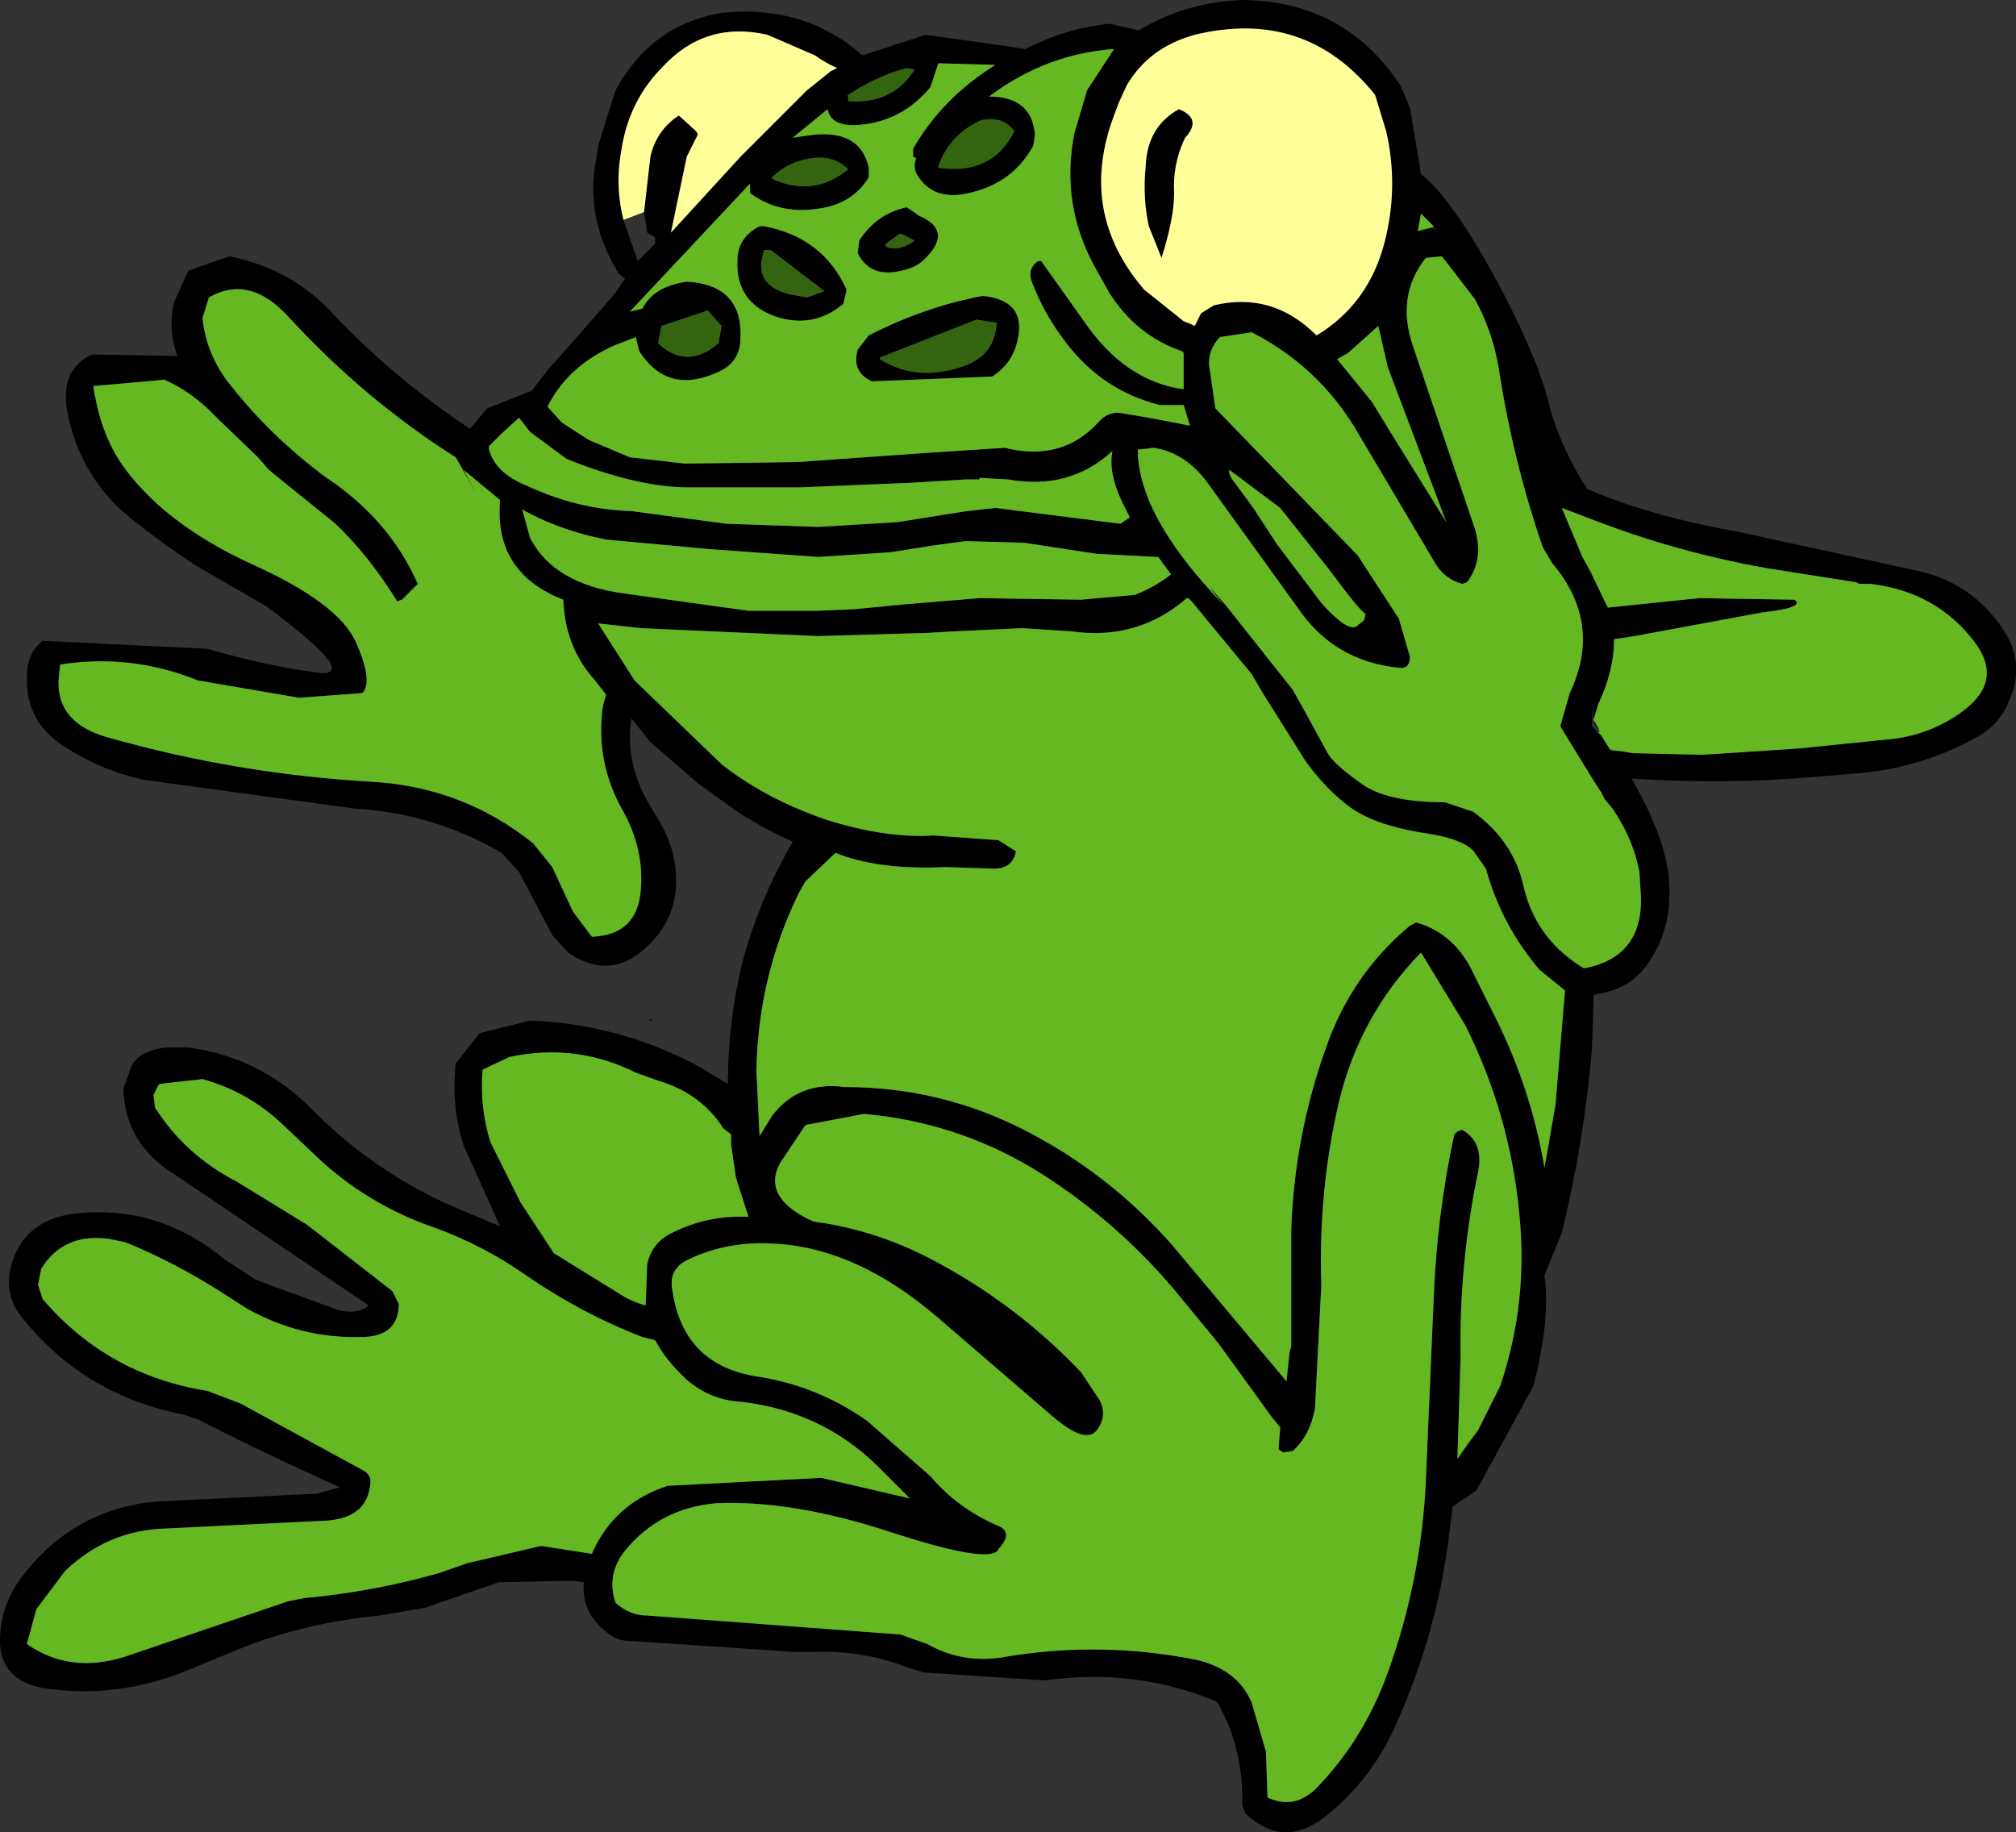 <?xml version="1.0" encoding="UTF-8" standalone="no"?>
<svg xmlns:xlink="http://www.w3.org/1999/xlink" height="57.9px" width="63.7px" xmlns="http://www.w3.org/2000/svg">
  <rect width="100%" height="100%" fill="#333333" stroke="none"/>
  <g transform="matrix(1.0, 0.0, 0.0, 1.0, 19.75, 63.4)">
    <path d="M29.15 -50.8 Q29.5 -49.35 30.4 -47.95 32.35 -47.1 35.15 -46.6 L40.9 -45.35 Q42.6 -44.95 43.55 -43.5 44.25 -42.45 43.75 -41.3 43.45 -40.5 42.7 -40.1 40.9 -39.1 38.8 -38.95 L37.6 -38.85 Q34.7 -38.6 31.8 -38.8 33.05 -36.65 33.0 -35.15 33.0 -33.95 32.35 -33.0 31.8 -32.15 30.75 -32.0 L30.6 -31.95 30.6 -31.7 30.55 -30.25 Q30.3 -27.3 29.6 -24.45 L29.05 -23.1 Q29.25 -21.75 28.7 -19.6 L26.9 -16.3 26.15 -15.8 26.0 -14.6 Q25.6 -11.7 24.4 -9.0 23.65 -7.25 22.25 -6.1 20.85 -4.9 19.6 -6.1 L19.5 -6.35 Q19.55 -8.1 18.75 -9.55 L18.65 -9.65 Q16.1 -10.7 13.25 -10.3 L9.45 -10.55 8.95 -10.7 Q7.55 -11.25 6.0 -11.2 L5.35 -11.2 0.1 -11.55 Q-0.25 -11.55 -0.55 -11.8 -1.4 -12.45 -1.3 -13.4 L-1.65 -13.45 -4.0 -13.4 -6.3 -12.6 -7.75 -12.35 Q-9.85 -12.15 -11.8 -11.45 L-13.75 -10.65 Q-16.0 -9.7 -18.35 -10.05 -19.75 -10.3 -19.75 -11.55 -19.75 -12.7 -19.0 -13.65 -17.4 -15.7 -14.85 -15.95 L-9.75 -16.2 -9.0 -16.4 Q-11.25 -17.4 -13.5 -18.55 L-13.95 -18.7 Q-17.05 -19.3 -19.0 -21.7 -19.65 -22.45 -19.4 -23.4 -19.0 -24.85 -17.4 -25.05 -14.75 -25.35 -12.65 -23.6 L-11.65 -22.95 -9.05 -22.0 Q-8.45 -21.85 -8.1 -22.15 L-14.25 -26.3 Q-15.8 -27.25 -15.85 -29.0 L-15.6 -29.7 Q-15.35 -30.2 -14.5 -30.3 L-13.8 -30.3 Q-11.5 -30.0 -9.85 -28.3 -7.7 -26.15 -4.9 -25.05 L-3.95 -24.65 -5.1 -27.2 Q-5.5 -28.45 -5.35 -29.8 L-4.6 -30.75 -3.0 -31.15 Q-0.3 -31.05 2.15 -29.8 L3.25 -29.15 Q3.25 -31.2 3.75 -33.15 4.3 -35.1 5.3 -36.8 4.4 -37.2 3.55 -37.75 L2.3 -38.65 0.8 -39.95 0.2 -40.7 Q0.0 -39.35 0.7 -38.1 L1.05 -37.5 Q1.7 -36.45 1.6 -35.25 1.5 -34.35 0.9 -33.7 -0.35 -32.3 -1.8 -33.3 L-2.3 -33.85 -3.35 -35.85 -3.9 -36.45 Q-6.05 -37.7 -8.55 -37.85 L-15.15 -38.75 Q-16.6 -39.05 -17.85 -39.9 -18.85 -40.6 -18.9 -41.8 -18.95 -42.75 -18.4 -43.15 L-13.2 -42.9 Q-11.3 -42.35 -9.75 -42.15 -8.25 -41.95 -11.35 -44.25 L-13.6 -45.55 Q-15.3 -46.7 -16.05 -47.4 -17.35 -48.7 -17.65 -50.55 -17.8 -51.75 -16.85 -52.2 L-14.15 -52.15 Q-14.45 -53.0 -14.25 -53.85 L-13.8 -54.85 -12.5 -55.3 Q-10.5 -54.9 -9.2 -53.45 -7.3 -51.45 -4.9 -49.85 L-4.35 -50.5 -2.95 -51.05 -2.45 -51.7 -1.3 -53.0 -0.3 -54.15 0.0 -54.6 -0.2 -54.75 Q-1.3 -56.55 -0.9 -58.45 L-0.85 -58.8 -0.3 -60.55 Q0.85 -62.65 3.1 -63.0 5.7 -63.25 7.5 -61.65 L9.5 -62.3 12.0 -61.95 12.65 -61.85 Q13.9 -62.5 15.3 -62.65 L16.2 -62.45 16.25 -62.45 Q17.75 -63.35 19.55 -63.4 22.75 -63.35 24.5 -60.7 L24.8 -60.0 25.15 -57.9 Q26.1 -57.15 27.45 -54.7 28.75 -52.3 29.15 -50.8 M7.05 -60.35 L7.05 -60.2 Q8.45 -60.1 9.15 -61.2 L8.9 -61.25 Q7.95 -61.0 7.05 -60.4 L7.0 -60.4 7.05 -60.35 M0.35 -52.75 L-0.3 -52.5 Q-1.8 -51.85 -2.45 -50.55 L-2.0 -50.05 -1.15 -49.5 0.15 -48.95 1.9 -48.75 5.45 -48.8 9.7 -49.1 12.0 -49.25 Q13.8 -48.8 14.95 -50.05 15.25 -50.4 15.65 -50.35 L16.55 -50.2 17.85 -49.95 17.65 -50.6 16.9 -50.6 Q15.1 -51.05 13.95 -52.55 13.25 -53.45 12.85 -54.5 12.7 -54.9 13.05 -55.15 L13.15 -55.15 14.5 -53.25 Q15.8 -51.35 17.65 -51.1 L17.65 -52.25 17.6 -52.3 Q16.15 -52.8 15.3 -54.15 L14.85 -54.95 Q13.75 -56.95 14.2 -59.2 L14.6 -60.55 15.45 -61.85 Q13.3 -61.7 11.5 -60.35 12.85 -60.35 12.95 -59.15 L12.9 -58.8 Q12.2 -57.5 10.6 -57.25 9.8 -57.15 9.35 -57.7 9.05 -58.05 9.2 -58.4 L9.1 -58.45 9.1 -58.5 9.1 -58.65 9.1 -58.7 Q10.0 -60.25 11.55 -61.25 L11.7 -61.35 9.9 -61.4 9.65 -60.65 Q8.75 -59.55 7.35 -59.45 6.5 -59.4 6.4 -59.95 L5.3 -59.05 5.65 -59.1 6.05 -59.15 Q7.45 -59.25 7.7 -58.1 L7.7 -57.8 Q7.25 -57.05 6.35 -56.85 4.95 -56.55 3.95 -57.3 L3.95 -57.6 0.15 -53.55 0.55 -53.65 Q0.9 -54.35 1.95 -54.5 3.7 -54.4 3.65 -52.75 3.65 -51.95 2.95 -51.65 1.35 -50.9 0.45 -52.3 L0.35 -52.7 0.35 -52.8 0.35 -52.75 M15.6 -60.15 L15.45 -59.75 Q14.3 -56.7 16.4 -54.25 L17.65 -53.25 17.9 -53.15 18.0 -53.1 18.2 -53.5 18.6 -53.75 Q20.45 -54.2 21.85 -52.8 23.5 -53.8 24.0 -55.75 24.45 -57.5 24.05 -59.25 L23.7 -60.4 Q21.5 -63.15 18.0 -62.3 16.55 -61.9 15.85 -60.7 L15.6 -60.15 M16.55 -56.25 Q16.35 -57.15 16.45 -58.15 16.5 -59.4 17.5 -59.95 18.25 -59.65 17.7 -59.05 L17.65 -58.95 Q17.3 -58.15 17.35 -57.3 17.35 -56.5 16.95 -55.25 L16.55 -56.25 M9.9 -58.15 L9.9 -58.1 Q11.6 -57.85 12.3 -59.25 11.95 -59.75 11.25 -59.6 10.25 -59.15 9.9 -58.15 M9.2 -56.65 L9.25 -56.6 Q10.35 -56.15 9.55 -55.3 9.25 -54.95 8.75 -54.85 7.75 -54.6 7.35 -55.4 L7.4 -55.8 Q7.95 -56.65 8.9 -56.85 L9.2 -56.65 M8.25 -55.7 L8.2 -55.65 8.25 -55.6 Q8.7 -55.45 9.15 -55.8 L8.75 -56.0 8.65 -56.0 8.25 -55.7 M11.1 -53.3 L8.05 -52.1 8.05 -52.05 Q9.25 -51.3 10.75 -51.85 11.55 -52.15 11.7 -52.9 L11.75 -53.2 11.1 -53.3 M7.7 -52.8 Q9.45 -53.7 11.3 -54.05 12.8 -53.9 12.35 -52.45 12.15 -51.85 11.6 -51.5 L7.8 -51.35 Q7.15 -51.65 7.35 -52.35 L7.7 -52.8 M15.4 -49.15 L15.45 -49.2 15.4 -49.15 Q14.05 -47.9 12.1 -48.25 L11.2 -48.3 11.2 -48.25 10.85 -48.25 10.75 -48.25 9.15 -48.15 5.55 -48.0 1.85 -48.0 Q0.25 -48.05 -1.85 -48.9 L-3.0 -49.75 -3.35 -50.2 -3.9 -49.7 -4.2 -49.4 -4.3 -49.3 -4.3 -49.2 Q-4.1 -48.45 -3.1 -48.05 -1.5 -47.3 0.2 -47.25 L3.2 -46.85 6.1 -46.75 8.6 -46.9 10.8 -47.25 11.7 -47.35 15.65 -46.85 15.95 -47.05 15.8 -47.35 Q15.25 -48.4 15.4 -49.15 M16.2 -49.2 Q16.2 -47.1 18.9 -44.3 18.05 -45.35 19.0 -44.25 L21.1 -41.6 21.6 -40.7 22.2 -39.6 Q22.4 -39.25 23.25 -38.65 24.05 -38.05 25.9 -38.05 L26.8 -37.75 Q28.1 -36.8 28.4 -35.35 28.8 -33.7 30.3 -32.8 32.15 -33.15 32.1 -35.05 L32.05 -35.85 Q31.85 -36.9 31.2 -37.85 L30.95 -38.15 30.85 -38.35 30.5 -38.9 29.55 -40.45 29.85 -41.5 Q30.9 -43.7 29.3 -45.6 L29.0 -46.1 Q28.05 -48.85 27.6 -51.8 27.4 -52.95 26.85 -53.95 L25.85 -55.25 25.8 -55.3 25.3 -55.25 Q24.35 -54.05 24.9 -52.45 L26.85 -46.7 Q27.15 -45.7 26.6 -45.0 L26.45 -44.95 Q25.9 -45.1 25.6 -45.6 L23.05 -49.9 Q21.85 -51.85 19.8 -52.9 L18.8 -52.75 Q18.45 -52.4 18.45 -51.9 L18.65 -50.5 23.15 -45.85 24.45 -43.85 24.8 -42.65 Q24.8 -42.25 24.45 -42.3 22.4 -42.5 21.25 -44.2 L18.4 -48.15 Q17.7 -49.1 16.7 -49.25 L16.3 -49.2 16.2 -49.2 M25.55 -56.25 L25.3 -56.5 25.15 -56.65 25.05 -56.1 25.45 -56.2 25.6 -56.15 25.55 -56.25 M22.85 -52.25 L22.5 -52.05 23.6 -50.7 24.15 -49.8 25.95 -46.9 24.1 -51.8 23.8 -53.1 22.85 -52.25 M17.9 -44.4 L17.8 -44.5 17.75 -44.5 Q16.2 -43.15 14.1 -43.45 L12.55 -43.55 10.4 -43.45 9.55 -43.4 6.1 -43.3 0.5 -43.55 -0.85 -43.7 0.3 -41.9 3.05 -39.25 Q4.45 -38.15 6.35 -37.5 8.25 -36.9 9.75 -37.0 L11.8 -36.85 12.35 -36.5 Q12.25 -35.95 11.65 -35.95 L10.15 -36.0 Q8.0 -35.9 6.65 -36.45 L5.7 -35.55 5.5 -35.2 Q4.2 -32.55 4.15 -29.55 L4.25 -27.5 4.65 -28.15 Q5.5 -29.25 6.95 -29.05 9.95 -29.05 12.6 -27.7 15.25 -26.35 17.25 -24.1 L20.9 -19.75 21.0 -20.7 21.05 -20.85 21.05 -24.55 Q21.15 -27.5 22.15 -30.3 22.95 -32.6 24.8 -34.15 L25.0 -34.25 Q26.25 -33.9 26.85 -32.55 L27.55 -31.15 Q28.65 -28.9 29.05 -26.5 L29.15 -27.05 29.4 -28.5 29.7 -32.1 28.9 -32.75 Q27.7 -34.15 27.2 -35.95 L26.85 -36.45 Q26.55 -36.9 25.1 -37.1 23.65 -37.35 22.9 -37.9 22.15 -38.45 21.5 -39.35 L20.15 -41.5 19.8 -42.1 17.9 -44.4 M23.4 -44.0 Q23.25 -44.05 22.25 -45.4 L20.7 -47.35 19.1 -48.55 Q19.05 -48.4 19.3 -48.1 L19.85 -47.35 20.6 -46.2 22.0 -44.35 Q22.8 -43.45 23.1 -43.6 L23.35 -43.8 23.4 -44.0 M16.8 -45.8 L14.9 -45.9 12.6 -46.25 10.75 -46.3 9.65 -46.15 8.4 -45.95 6.1 -45.8 2.65 -46.05 -0.6 -46.35 Q-2.1 -46.65 -3.25 -47.3 L-3.0 -46.4 Q-2.25 -44.95 -0.05 -44.65 L3.9 -44.1 6.1 -44.1 7.25 -44.15 8.8 -44.3 11.2 -44.5 14.4 -44.45 16.1 -44.6 Q16.75 -44.85 17.25 -45.25 L16.85 -45.8 16.8 -45.8 M7.55 -28.2 L5.7 -27.85 4.9 -26.65 Q4.3 -25.55 5.95 -24.8 7.85 -24.55 9.6 -23.65 12.3 -22.25 14.4 -20.05 L15.0 -19.15 Q15.25 -18.65 14.9 -18.2 14.55 -17.75 13.5 -18.65 L9.9 -21.75 Q7.35 -23.95 4.75 -24.1 3.25 -24.2 2.0 -23.6 1.35 -23.3 1.5 -22.6 1.85 -20.25 4.2 -19.9 6.1 -19.6 7.65 -18.5 L9.65 -16.75 Q10.5 -15.75 11.75 -15.2 12.3 -15.0 11.8 -14.45 11.6 -13.95 8.5 -14.95 5.35 -16.0 2.9 -15.9 1.1 -15.75 0.0 -14.4 -0.6 -13.65 -0.3 -12.75 0.15 -12.35 0.7 -12.35 L8.7 -11.75 9.55 -11.45 Q10.7 -10.8 12.05 -11.05 15.05 -11.55 18.05 -10.95 19.35 -10.65 19.8 -9.6 L20.25 -8.05 20.3 -6.6 Q21.15 -6.2 21.85 -6.9 23.35 -8.45 24.1 -10.55 25.15 -13.45 25.3 -16.55 L25.55 -22.35 Q25.65 -25.0 26.2 -27.55 L26.3 -27.65 26.45 -27.7 Q27.15 -27.3 26.95 -26.35 26.35 -23.45 26.4 -20.5 L26.3 -17.3 26.65 -17.8 26.95 -18.2 27.35 -19.0 27.65 -19.6 Q28.55 -22.25 28.25 -25.1 27.95 -28.2 26.55 -31.0 L25.15 -33.3 Q23.2 -31.3 22.55 -28.55 21.9 -25.75 22.0 -22.8 L21.8 -18.9 Q21.65 -18.05 21.1 -17.55 L20.8 -17.5 20.65 -17.6 20.7 -18.3 20.45 -18.6 18.75 -20.95 17.35 -22.65 Q15.4 -24.95 12.85 -26.5 10.4 -27.95 7.55 -28.2 M31.15 -39.7 L31.55 -39.65 31.85 -39.6 34.05 -39.55 37.1 -39.75 40.05 -40.05 Q41.3 -40.2 42.3 -40.95 43.55 -41.9 42.65 -43.1 41.45 -44.7 39.35 -44.95 L39.0 -44.95 38.9 -45.0 36.05 -45.45 Q33.25 -45.95 30.65 -46.95 L29.6 -47.35 30.25 -45.8 30.5 -45.35 31.05 -44.2 33.95 -44.5 36.95 -44.45 Q37.3 -44.2 35.95 -44.05 L31.9 -43.3 31.25 -43.2 Q31.25 -42.2 30.75 -41.15 L30.6 -40.65 30.75 -40.4 30.8 -40.25 30.6 -40.6 30.6 -41.2 30.55 -40.5 30.55 -40.45 30.7 -40.3 30.85 -40.15 31.1 -39.75 31.15 -39.7 31.3 -39.5 31.15 -39.7 M7.95 -17.1 Q6.2 -18.8 3.7 -19.1 2.7 -19.15 1.95 -19.8 1.3 -20.4 0.95 -21.05 L0.55 -21.15 Q-1.4 -21.9 -3.2 -23.15 -4.5 -24.05 -6.0 -24.6 -8.2 -25.35 -9.85 -26.95 L-10.8 -27.85 Q-11.9 -28.9 -13.35 -29.3 L-14.7 -29.15 -14.75 -29.1 -14.9 -28.8 -14.85 -28.4 Q-13.9 -26.9 -12.25 -26.05 L-10.05 -24.7 -7.35 -22.6 -7.15 -22.2 Q-7.15 -21.15 -8.35 -21.15 -10.25 -21.1 -11.95 -22.05 L-12.65 -22.5 Q-14.2 -23.5 -15.8 -24.15 L-16.3 -24.25 Q-17.75 -24.45 -18.45 -23.3 L-18.55 -22.8 -18.4 -22.35 Q-16.35 -19.95 -13.2 -19.45 L-12.15 -19.05 -8.3 -16.95 Q-8.0 -16.8 -8.05 -16.5 -8.15 -15.45 -9.4 -15.35 L-14.5 -15.1 Q-16.35 -15.05 -17.7 -13.75 L-18.6 -12.55 -18.9 -11.45 Q-17.55 -10.5 -15.8 -11.05 L-10.65 -12.8 -10.15 -12.9 Q-7.95 -13.1 -5.85 -13.7 L-5.0 -14.0 -2.65 -14.55 -1.05 -14.3 Q-0.35 -15.9 1.35 -16.45 L6.2 -16.7 9.0 -16.05 7.95 -17.1 M0.6 -56.7 L0.8 -58.45 Q1.0 -59.3 1.7 -59.75 L2.25 -59.25 2.3 -59.15 1.95 -58.45 1.45 -56.05 3.65 -58.45 5.75 -60.55 6.5 -61.15 6.7 -61.25 Q6.35 -61.4 6.0 -61.65 L4.5 -62.3 Q2.55 -62.75 1.2 -61.3 0.15 -60.25 -0.1 -58.75 L-0.15 -58.45 Q-0.3 -57.45 -0.05 -56.45 L0.4 -55.15 0.95 -55.7 0.95 -55.9 0.7 -56.05 0.6 -56.7 M-10.6 -53.35 Q-11.85 -54.75 -13.15 -54.0 L-13.35 -53.35 Q-13.25 -52.3 -12.6 -51.4 -11.3 -49.7 -9.5 -48.35 -7.45 -47.0 -6.55 -44.95 L-7.05 -44.45 -7.2 -44.4 Q-8.1 -45.85 -9.15 -46.85 L-10.7 -48.1 -11.25 -48.55 -11.6 -48.95 -12.9 -50.2 Q-13.65 -51.0 -14.55 -51.4 L-16.8 -51.2 Q-16.6 -49.8 -15.95 -48.8 -14.65 -46.9 -11.85 -45.6 -9.05 -44.35 -8.5 -43.1 -7.95 -41.85 -8.3 -41.5 L-10.3 -41.35 -13.5 -41.9 Q-15.6 -42.75 -17.85 -42.4 L-17.9 -41.9 Q-17.95 -40.55 -16.35 -40.1 -12.3 -38.95 -8.05 -38.7 -5.15 -38.55 -2.9 -36.75 L-2.3 -36.0 -1.65 -34.6 -1.05 -33.8 Q0.4 -33.85 0.5 -35.3 0.6 -36.55 -0.05 -37.75 -0.95 -39.3 -0.7 -41.1 L-0.6 -41.45 -0.95 -41.9 Q-1.9 -42.95 -1.95 -44.45 -4.15 -45.3 -3.95 -47.6 L-5.1 -48.55 -4.7 -47.8 -5.35 -48.95 Q-8.2 -50.75 -10.6 -53.35 M4.4 -56.25 Q6.25 -55.9 7.0 -54.25 L6.9 -53.8 Q5.95 -53.0 4.75 -53.4 3.5 -53.85 3.55 -55.15 3.55 -55.9 4.25 -56.25 L4.4 -56.25 M4.65 -57.75 Q5.95 -57.15 7.05 -58.05 6.6 -58.5 5.9 -58.4 5.15 -58.3 4.65 -57.8 L4.65 -57.75 M4.4 -55.5 Q4.0 -54.4 5.2 -54.1 L5.75 -54.0 6.3 -54.2 4.6 -55.5 4.4 -55.5 M1.05 -52.55 Q1.95 -51.7 2.95 -52.55 L3.0 -52.8 3.05 -53.1 2.6 -53.6 2.5 -53.55 1.15 -53.1 1.05 -52.6 1.05 -52.55 M3.9 -24.95 L3.5 -26.2 3.35 -27.25 3.35 -27.55 3.1 -27.75 Q2.4 -28.85 1.05 -29.25 L0.35 -29.5 Q-1.55 -30.45 -3.65 -30.0 L-4.5 -29.6 Q-4.6 -28.4 -4.25 -27.3 L-3.3 -25.4 -2.25 -23.8 -0.15 -22.5 Q0.25 -22.25 0.65 -22.15 L0.7 -23.45 Q0.85 -24.15 1.5 -24.45 2.6 -25.0 3.85 -24.95 L3.9 -24.95 M0.75 -31.15 L0.8 -31.2 0.85 -31.15 0.75 -31.15" fill="#000000" fill-rule="evenodd" stroke="none"/>
    <path d="M7.05 -60.4 Q7.95 -61.0 8.9 -61.25 L9.15 -61.2 Q8.45 -60.1 7.05 -60.2 L7.05 -60.35 7.05 -60.4 M9.9 -58.15 Q10.25 -59.15 11.25 -59.6 11.95 -59.75 12.3 -59.25 11.6 -57.85 9.9 -58.1 L9.9 -58.15 M8.25 -55.7 L8.65 -56.0 8.75 -56.0 9.15 -55.8 Q8.7 -55.45 8.25 -55.6 L8.25 -55.7 M11.1 -53.3 L11.75 -53.2 11.7 -52.9 Q11.55 -52.15 10.75 -51.85 9.25 -51.3 8.05 -52.05 L8.05 -52.1 11.1 -53.3 M1.05 -52.55 L1.05 -52.6 1.15 -53.1 2.5 -53.55 2.6 -53.6 3.05 -53.1 3.0 -52.8 2.95 -52.55 Q1.95 -51.7 1.05 -52.55 M4.4 -55.5 L4.6 -55.5 6.3 -54.2 5.75 -54.0 5.2 -54.1 Q4.0 -54.4 4.4 -55.5 M4.65 -57.75 L4.65 -57.8 Q5.15 -58.3 5.9 -58.4 6.6 -58.5 7.05 -58.05 5.95 -57.15 4.65 -57.75" fill="#336510" fill-rule="evenodd" stroke="none"/>
    <path d="M0.35 -52.7 L0.45 -52.3 Q1.35 -50.9 2.95 -51.65 3.65 -51.95 3.65 -52.75 3.7 -54.4 1.95 -54.5 0.9 -54.35 0.55 -53.65 L0.15 -53.55 3.95 -57.6 3.95 -57.3 Q4.95 -56.55 6.35 -56.85 7.25 -57.05 7.7 -57.8 L7.7 -58.1 Q7.45 -59.25 6.05 -59.15 L5.65 -59.1 5.3 -59.05 6.4 -59.95 Q6.5 -59.4 7.35 -59.45 8.75 -59.55 9.65 -60.65 L9.9 -61.4 11.7 -61.35 11.55 -61.25 Q10.0 -60.25 9.1 -58.7 L9.1 -58.65 9.1 -58.5 9.1 -58.45 9.2 -58.4 Q9.05 -58.05 9.35 -57.7 9.8 -57.15 10.6 -57.25 12.2 -57.5 12.9 -58.8 L12.95 -59.15 Q12.85 -60.35 11.5 -60.35 13.3 -61.7 15.45 -61.85 L14.6 -60.55 14.2 -59.2 Q13.75 -56.95 14.85 -54.95 L15.3 -54.15 Q16.15 -52.8 17.6 -52.3 L17.65 -52.25 17.65 -51.1 Q15.8 -51.35 14.5 -53.25 L13.15 -55.15 13.05 -55.15 Q12.7 -54.9 12.85 -54.5 13.25 -53.45 13.95 -52.55 15.1 -51.05 16.9 -50.6 L17.65 -50.6 17.85 -49.95 16.55 -50.2 15.65 -50.35 Q15.25 -50.4 14.95 -50.05 13.8 -48.8 12.0 -49.25 L9.7 -49.1 5.45 -48.8 1.9 -48.75 0.15 -48.95 -1.15 -49.5 -2.0 -50.05 -2.45 -50.55 Q-1.8 -51.85 -0.3 -52.5 L0.35 -52.75 0.35 -52.7 M9.2 -56.65 L8.9 -56.85 Q7.95 -56.65 7.4 -55.8 L7.35 -55.4 Q7.75 -54.6 8.75 -54.85 9.25 -54.95 9.55 -55.3 10.35 -56.15 9.25 -56.6 L9.2 -56.65 M7.7 -52.8 L7.35 -52.35 Q7.15 -51.65 7.8 -51.35 L11.6 -51.5 Q12.15 -51.85 12.35 -52.45 12.8 -53.9 11.3 -54.05 9.45 -53.7 7.7 -52.8 M15.4 -49.15 Q15.25 -48.4 15.8 -47.35 L15.95 -47.05 15.65 -46.85 11.7 -47.35 10.8 -47.25 8.6 -46.9 6.1 -46.75 3.2 -46.85 0.2 -47.25 Q-1.5 -47.3 -3.1 -48.05 -4.1 -48.45 -4.3 -49.2 L-4.3 -49.3 -4.2 -49.4 -3.9 -49.7 -3.35 -50.2 -3.0 -49.75 -1.85 -48.9 Q0.25 -48.05 1.85 -48.0 L5.55 -48.0 9.15 -48.15 10.75 -48.25 10.85 -48.25 11.2 -48.25 11.2 -48.3 12.1 -48.25 Q14.05 -47.9 15.4 -49.15 M25.45 -56.2 L25.05 -56.1 25.15 -56.65 25.3 -56.5 25.55 -56.25 25.45 -56.2 M16.2 -49.2 L16.3 -49.2 16.7 -49.25 Q17.7 -49.1 18.4 -48.15 L21.25 -44.2 Q22.4 -42.5 24.45 -42.3 24.8 -42.25 24.8 -42.65 L24.45 -43.85 23.15 -45.85 18.65 -50.5 18.45 -51.9 Q18.45 -52.4 18.8 -52.75 L19.8 -52.9 Q21.85 -51.85 23.05 -49.9 L25.6 -45.6 Q25.9 -45.1 26.45 -44.95 L26.6 -45.0 Q27.15 -45.7 26.85 -46.7 L24.9 -52.45 Q24.35 -54.05 25.3 -55.25 L25.8 -55.3 25.85 -55.25 26.85 -53.95 Q27.4 -52.95 27.6 -51.8 28.05 -48.85 29.0 -46.1 L29.3 -45.6 Q30.9 -43.7 29.85 -41.5 L29.55 -40.45 30.5 -38.9 30.85 -38.35 30.95 -38.15 31.2 -37.85 Q31.85 -36.9 32.05 -35.85 L32.1 -35.05 Q32.15 -33.15 30.3 -32.8 28.8 -33.7 28.4 -35.35 28.1 -36.8 26.8 -37.75 L25.9 -38.05 Q24.05 -38.05 23.25 -38.65 22.4 -39.25 22.2 -39.6 L21.6 -40.7 21.1 -41.6 19.0 -44.25 Q18.05 -45.35 18.9 -44.3 16.2 -47.1 16.2 -49.2 M22.85 -52.25 L23.8 -53.1 24.1 -51.8 25.95 -46.9 24.15 -49.8 23.6 -50.7 22.5 -52.05 22.85 -52.25 M23.4 -44.0 L23.35 -43.8 23.1 -43.6 Q22.8 -43.45 22.0 -44.35 L20.6 -46.2 19.85 -47.35 19.3 -48.1 Q19.05 -48.4 19.1 -48.55 L20.7 -47.35 22.25 -45.4 Q23.25 -44.05 23.4 -44.0 M17.9 -44.4 L19.8 -42.1 20.15 -41.5 21.5 -39.35 Q22.15 -38.45 22.9 -37.9 23.65 -37.35 25.1 -37.1 26.55 -36.9 26.85 -36.45 L27.2 -35.95 Q27.7 -34.15 28.9 -32.75 L29.7 -32.1 29.4 -28.5 29.15 -27.05 29.05 -26.5 Q28.65 -28.9 27.55 -31.15 L26.85 -32.55 Q26.25 -33.9 25.0 -34.25 L24.8 -34.15 Q22.95 -32.6 22.15 -30.3 21.15 -27.5 21.05 -24.55 L21.05 -20.85 21.0 -20.7 20.9 -19.75 17.25 -24.1 Q15.25 -26.35 12.6 -27.7 9.95 -29.05 6.95 -29.05 5.5 -29.25 4.65 -28.15 L4.25 -27.5 4.15 -29.55 Q4.2 -32.55 5.5 -35.2 L5.7 -35.55 6.65 -36.45 Q8.0 -35.9 10.15 -36.0 L11.65 -35.95 Q12.25 -35.95 12.35 -36.5 L11.8 -36.85 9.75 -37.0 Q8.25 -36.9 6.35 -37.5 4.45 -38.15 3.05 -39.25 L0.3 -41.9 -0.85 -43.7 0.5 -43.55 6.1 -43.3 9.55 -43.4 10.4 -43.45 12.55 -43.55 14.1 -43.45 Q16.2 -43.15 17.75 -44.5 L17.8 -44.5 17.9 -44.4 M30.8 -40.25 L30.75 -40.4 30.6 -40.65 30.75 -41.15 Q31.25 -42.2 31.25 -43.2 L31.9 -43.3 35.95 -44.05 Q37.3 -44.2 36.95 -44.45 L33.95 -44.5 31.05 -44.2 30.5 -45.35 30.25 -45.8 29.6 -47.35 30.65 -46.95 Q33.25 -45.95 36.05 -45.45 L38.9 -45.0 39.0 -44.95 39.35 -44.95 Q41.45 -44.7 42.65 -43.1 43.55 -41.9 42.3 -40.95 41.3 -40.2 40.05 -40.05 L37.1 -39.75 34.05 -39.55 31.85 -39.6 31.55 -39.65 31.15 -39.7 31.1 -39.75 30.85 -40.15 30.7 -40.3 30.8 -40.25 M7.55 -28.2 Q10.4 -27.95 12.85 -26.5 15.4 -24.95 17.35 -22.65 L18.75 -20.95 20.45 -18.6 20.7 -18.3 20.65 -17.6 20.8 -17.5 21.1 -17.55 Q21.65 -18.05 21.8 -18.9 L22.0 -22.8 Q21.9 -25.75 22.55 -28.55 23.2 -31.3 25.15 -33.3 L26.55 -31.0 Q27.95 -28.2 28.25 -25.1 28.55 -22.25 27.65 -19.6 L27.35 -19.0 26.95 -18.2 26.65 -17.8 26.3 -17.3 26.4 -20.5 Q26.35 -23.45 26.95 -26.35 27.15 -27.3 26.45 -27.7 L26.3 -27.65 26.2 -27.55 Q25.65 -25.0 25.55 -22.35 L25.3 -16.55 Q25.15 -13.45 24.1 -10.55 23.35 -8.45 21.85 -6.9 21.15 -6.2 20.3 -6.6 L20.25 -8.05 19.8 -9.6 Q19.35 -10.65 18.05 -10.95 15.05 -11.55 12.05 -11.05 10.7 -10.8 9.55 -11.45 L8.7 -11.75 0.7 -12.35 Q0.15 -12.35 -0.3 -12.75 -0.6 -13.65 0.0 -14.4 1.1 -15.75 2.9 -15.9 5.35 -16.0 8.5 -14.95 11.6 -13.95 11.8 -14.45 12.3 -15.0 11.75 -15.2 10.5 -15.75 9.65 -16.75 L7.65 -18.5 Q6.1 -19.6 4.2 -19.9 1.85 -20.25 1.5 -22.6 1.35 -23.3 2.0 -23.6 3.25 -24.2 4.75 -24.1 7.35 -23.95 9.9 -21.75 L13.5 -18.65 Q14.55 -17.75 14.9 -18.2 15.25 -18.65 15.0 -19.15 L14.4 -20.05 Q12.3 -22.25 9.6 -23.65 7.85 -24.55 5.95 -24.8 4.3 -25.55 4.9 -26.65 L5.7 -27.85 7.55 -28.2 M16.8 -45.8 L16.85 -45.8 17.25 -45.25 Q16.75 -44.85 16.1 -44.6 L14.4 -44.45 11.2 -44.5 8.8 -44.3 7.25 -44.15 6.1 -44.1 3.9 -44.1 -0.05 -44.65 Q-2.25 -44.95 -3.0 -46.4 L-3.25 -47.3 Q-2.1 -46.65 -0.6 -46.35 L2.65 -46.05 6.1 -45.8 8.4 -45.95 9.65 -46.15 10.75 -46.3 12.6 -46.25 14.9 -45.9 16.8 -45.8 M7.95 -17.1 L9.0 -16.05 6.2 -16.7 1.35 -16.45 Q-0.35 -15.9 -1.05 -14.3 L-2.65 -14.55 -5.0 -14.0 -5.85 -13.7 Q-7.95 -13.1 -10.15 -12.9 L-10.65 -12.8 -15.8 -11.05 Q-17.55 -10.5 -18.9 -11.45 L-18.6 -12.55 -17.7 -13.75 Q-16.35 -15.05 -14.5 -15.1 L-9.4 -15.35 Q-8.15 -15.45 -8.05 -16.5 -8.0 -16.8 -8.3 -16.95 L-12.15 -19.05 -13.2 -19.45 Q-16.35 -19.95 -18.4 -22.35 L-18.55 -22.8 -18.45 -23.3 Q-17.75 -24.45 -16.3 -24.25 L-15.8 -24.15 Q-14.2 -23.5 -12.65 -22.5 L-11.95 -22.05 Q-10.25 -21.1 -8.35 -21.15 -7.15 -21.15 -7.15 -22.2 L-7.35 -22.6 -10.05 -24.7 -12.25 -26.05 Q-13.9 -26.9 -14.85 -28.4 L-14.9 -28.8 -14.75 -29.1 -14.7 -29.15 -13.35 -29.3 Q-11.9 -28.9 -10.8 -27.85 L-9.85 -26.95 Q-8.2 -25.35 -6.0 -24.6 -4.5 -24.05 -3.2 -23.15 -1.4 -21.9 0.55 -21.15 L0.95 -21.05 Q1.3 -20.4 1.95 -19.8 2.7 -19.15 3.7 -19.1 6.2 -18.8 7.95 -17.1 M-10.6 -53.35 Q-8.2 -50.75 -5.35 -48.95 L-4.7 -47.8 -5.1 -48.55 -3.95 -47.6 Q-4.15 -45.3 -1.95 -44.45 -1.9 -42.95 -0.95 -41.9 L-0.6 -41.45 -0.7 -41.1 Q-0.95 -39.3 -0.05 -37.75 0.6 -36.55 0.5 -35.3 0.4 -33.85 -1.05 -33.8 L-1.65 -34.6 -2.3 -36.0 -2.9 -36.75 Q-5.15 -38.55 -8.05 -38.7 -12.3 -38.95 -16.35 -40.1 -17.95 -40.55 -17.9 -41.9 L-17.85 -42.4 Q-15.6 -42.75 -13.5 -41.9 L-10.3 -41.35 -8.3 -41.5 Q-7.95 -41.85 -8.5 -43.1 -9.05 -44.35 -11.85 -45.6 -14.65 -46.9 -15.95 -48.8 -16.6 -49.8 -16.8 -51.2 L-14.55 -51.4 Q-13.65 -51.0 -12.9 -50.2 L-11.6 -48.95 -11.25 -48.55 -10.7 -48.1 -9.15 -46.85 Q-8.1 -45.85 -7.2 -44.4 L-7.05 -44.45 -6.55 -44.95 Q-7.45 -47.0 -9.5 -48.35 -11.3 -49.7 -12.6 -51.4 -13.25 -52.3 -13.35 -53.35 L-13.15 -54.0 Q-11.85 -54.75 -10.6 -53.35 M4.4 -56.25 L4.25 -56.25 Q3.55 -55.9 3.55 -55.15 3.5 -53.85 4.75 -53.4 5.95 -53.0 6.9 -53.8 L7.0 -54.25 Q6.25 -55.9 4.4 -56.25 M3.85 -24.95 Q2.6 -25.0 1.5 -24.45 0.85 -24.15 0.7 -23.45 L0.65 -22.15 Q0.25 -22.25 -0.15 -22.5 L-2.25 -23.8 -3.3 -25.4 -4.25 -27.3 Q-4.6 -28.4 -4.5 -29.6 L-3.65 -30.0 Q-1.55 -30.45 0.35 -29.5 L1.05 -29.25 Q2.4 -28.85 3.1 -27.75 L3.35 -27.55 3.35 -27.25 3.5 -26.2 3.9 -24.95 3.85 -24.95" fill="#65b821" fill-rule="evenodd" stroke="none"/>
    <path d="M16.55 -56.25 L16.95 -55.25 Q17.35 -56.5 17.35 -57.3 17.3 -58.15 17.65 -58.95 L17.7 -59.05 Q18.25 -59.65 17.5 -59.95 16.5 -59.4 16.45 -58.15 16.35 -57.15 16.55 -56.25 M15.6 -60.15 L15.85 -60.7 Q16.55 -61.9 18.0 -62.3 21.5 -63.15 23.7 -60.4 L24.05 -59.25 Q24.45 -57.5 24.0 -55.75 23.5 -53.8 21.85 -52.8 20.45 -54.2 18.6 -53.75 L18.2 -53.5 18.0 -53.1 17.9 -53.15 17.65 -53.25 16.4 -54.25 Q14.3 -56.7 15.45 -59.75 L15.6 -60.15 M-0.05 -56.45 Q-0.3 -57.45 -0.15 -58.45 L-0.1 -58.75 Q0.15 -60.25 1.2 -61.3 2.55 -62.75 4.5 -62.3 L6.0 -61.65 Q6.35 -61.4 6.7 -61.25 L6.5 -61.15 5.75 -60.55 3.65 -58.45 1.45 -56.05 1.95 -58.45 2.3 -59.15 2.25 -59.25 1.7 -59.75 Q1.0 -59.3 0.8 -58.45 L0.6 -56.7 -0.05 -56.45" fill="#ffff99" fill-rule="evenodd" stroke="none"/>
  </g>
</svg>
